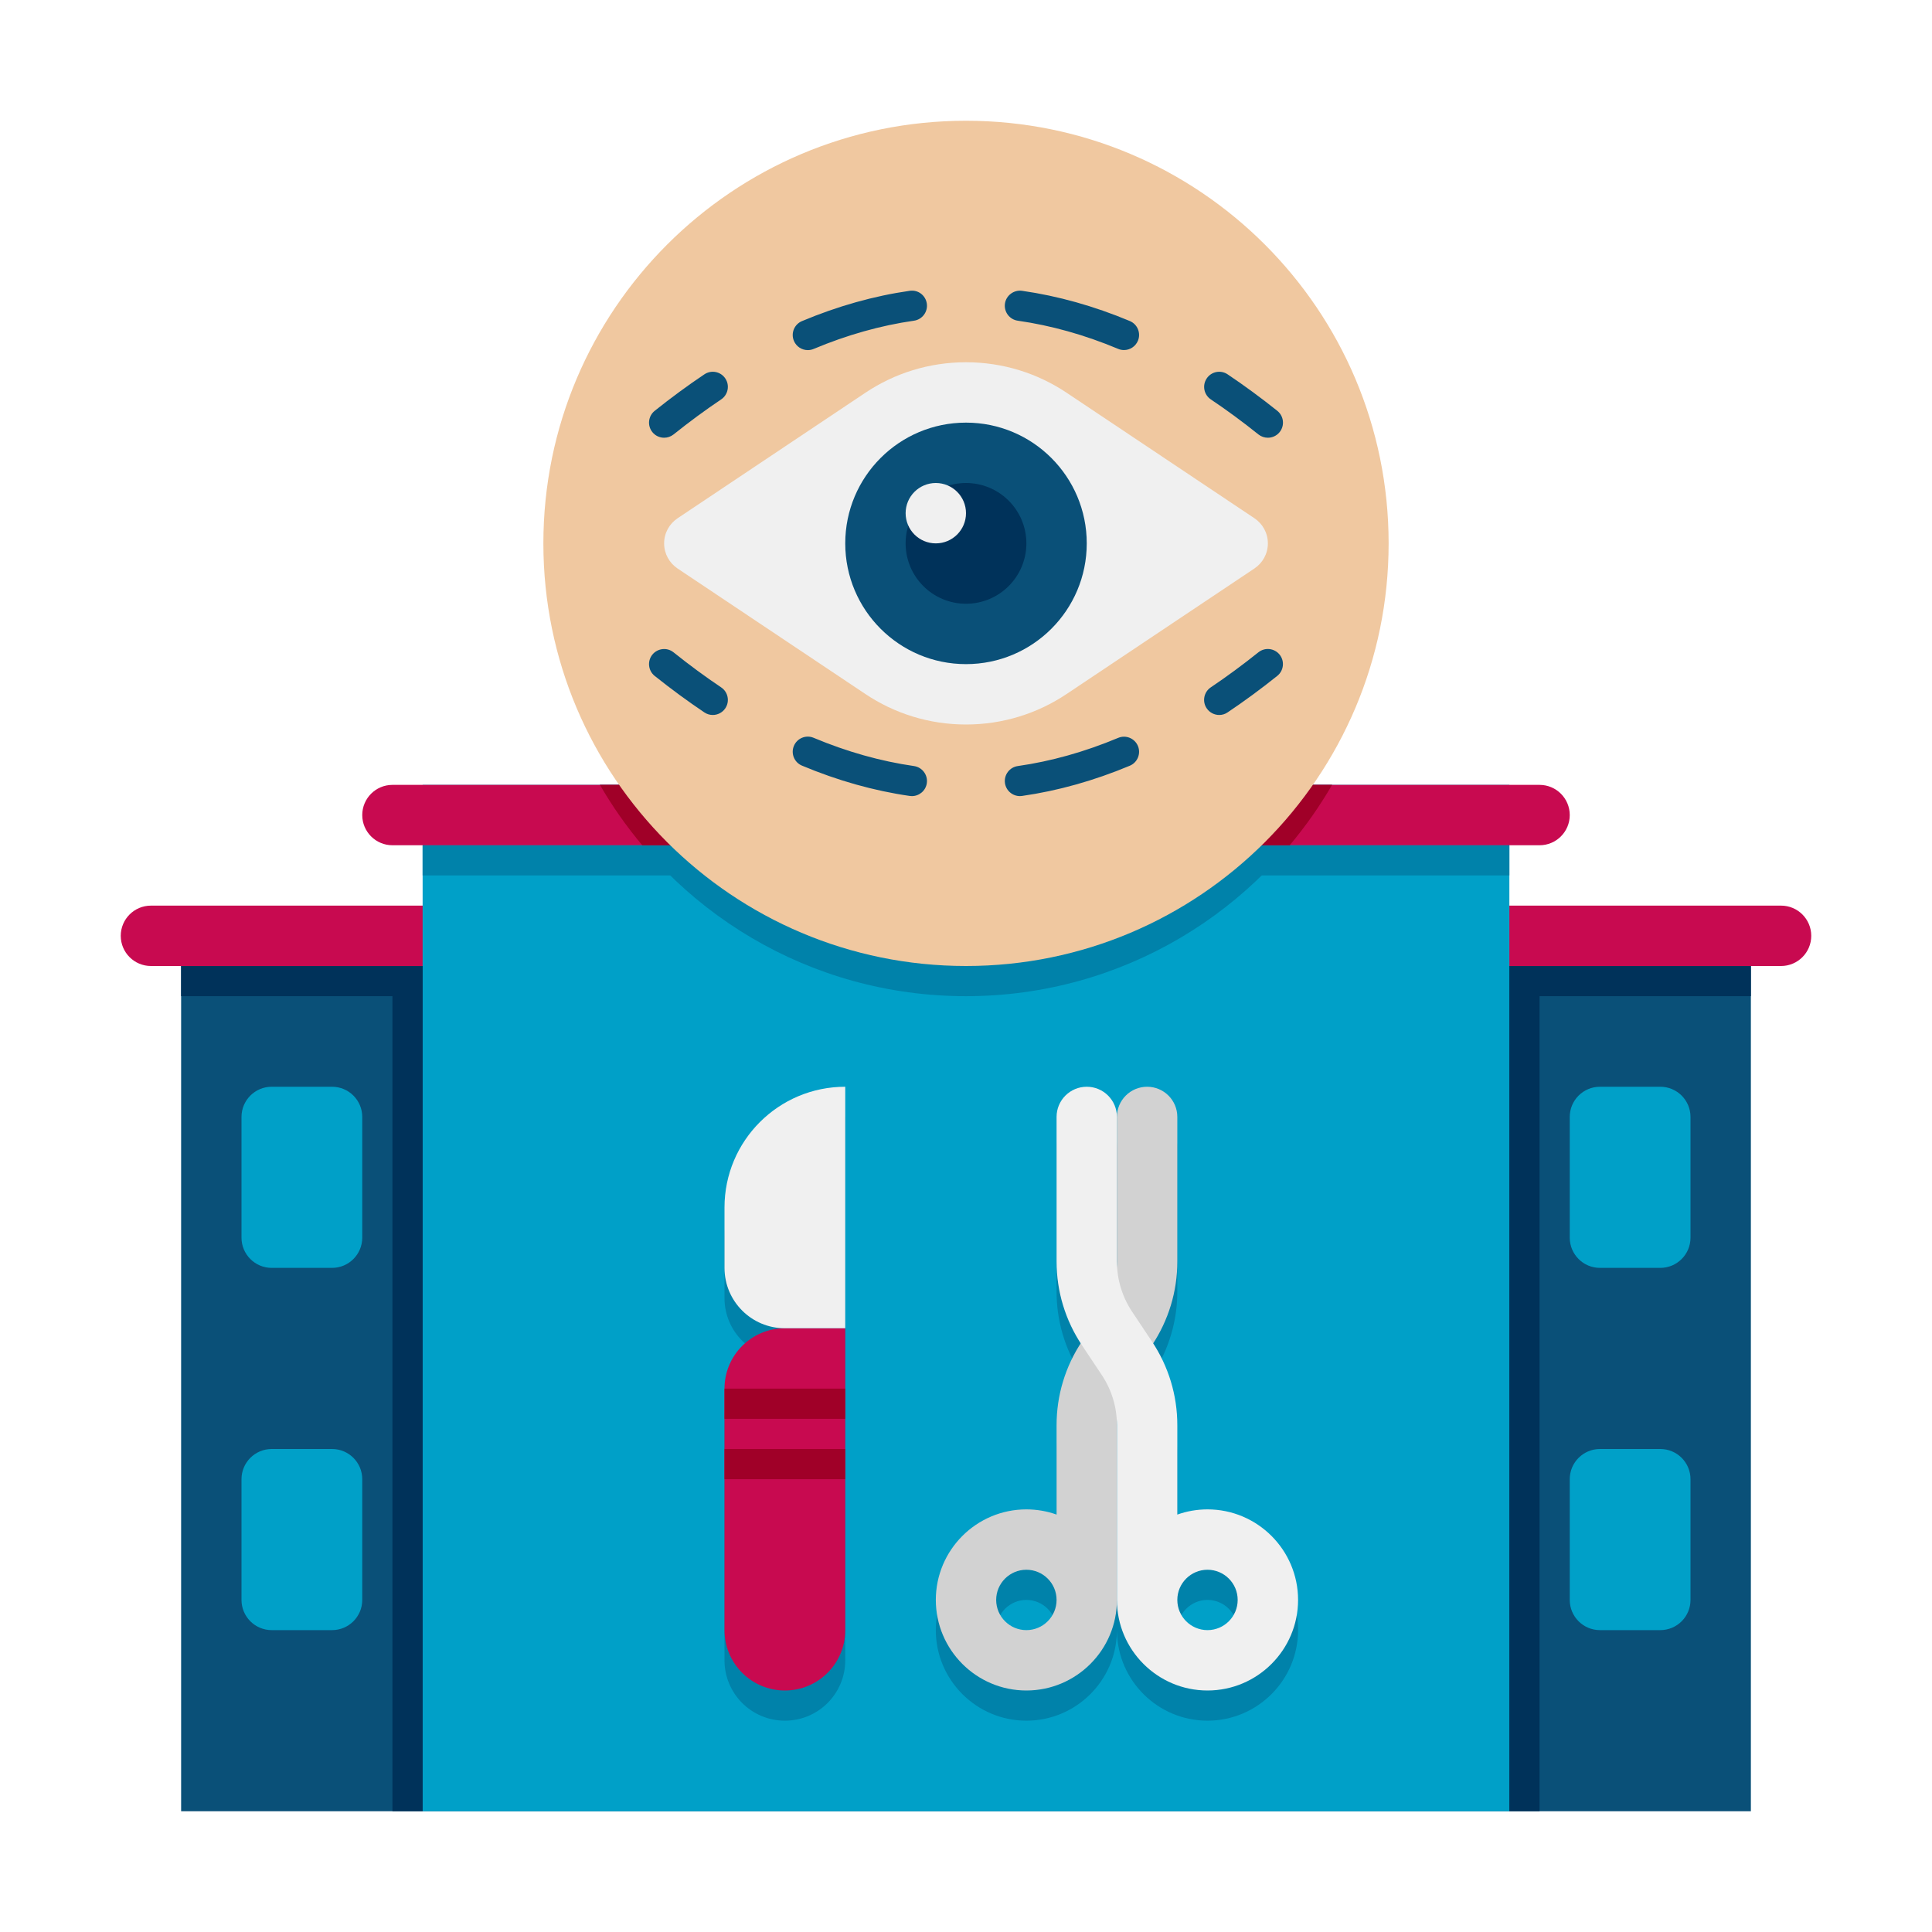<svg width="100" height="100" viewBox="0 0 100 100" fill="none" xmlns="http://www.w3.org/2000/svg">
<path d="M92.188 46.875H7.812C6.95 46.875 6.25 47.575 6.25 48.438C6.25 49.3 6.95 50 7.812 50H92.188C93.05 50 93.75 49.3 93.75 48.438C93.75 47.575 93.05 46.875 92.188 46.875Z" fill="#C80A50"/>
<path d="M9.375 50H90.625V93.75H9.375V50Z" fill="#0A5078"/>
<path d="M21.875 40.625H78.125V93.75H21.875V40.625Z" fill="#00A0C8"/>
<path d="M31.051 40.625C34.834 47.164 41.902 51.562 49.999 51.562C58.096 51.562 65.165 47.164 68.948 40.625H31.051Z" fill="#0082AA"/>
<path d="M21.875 43.75H78.125V45.312H21.875V43.75Z" fill="#0082AA"/>
<path d="M17.188 65.625H14.062C13.2 65.625 12.5 64.925 12.5 64.062V57.812C12.5 56.95 13.2 56.25 14.062 56.25H17.188C18.05 56.25 18.75 56.95 18.75 57.812V64.062C18.75 64.925 18.05 65.625 17.188 65.625Z" fill="#00A0C8"/>
<path d="M17.188 84.375H14.062C13.2 84.375 12.5 83.675 12.5 82.812V76.562C12.5 75.7 13.2 75 14.062 75H17.188C18.05 75 18.75 75.7 18.75 76.562V82.812C18.75 83.675 18.05 84.375 17.188 84.375Z" fill="#00A0C8"/>
<path d="M85.938 65.625H82.812C81.95 65.625 81.25 64.925 81.25 64.062V57.812C81.25 56.95 81.95 56.25 82.812 56.25H85.938C86.8 56.25 87.5 56.95 87.5 57.812V64.062C87.5 64.925 86.8 65.625 85.938 65.625Z" fill="#00A0C8"/>
<path d="M85.938 84.375H82.812C81.95 84.375 81.25 83.675 81.25 82.812V76.562C81.25 75.7 81.95 75 82.812 75H85.938C86.8 75 87.5 75.7 87.5 76.562V82.812C87.5 83.675 86.8 84.375 85.938 84.375Z" fill="#00A0C8"/>
<path d="M79.688 43.75H20.312C19.45 43.75 18.75 43.05 18.75 42.188C18.75 41.325 19.45 40.625 20.312 40.625H79.688C80.55 40.625 81.25 41.325 81.25 42.188C81.25 43.05 80.55 43.75 79.688 43.75Z" fill="#C80A50"/>
<path d="M33.243 43.75H66.755C67.573 42.777 68.307 41.731 68.948 40.625H31.051C31.691 41.731 32.426 42.777 33.243 43.75Z" fill="#A00028"/>
<path d="M9.375 50V51.562H20.312V93.75H21.875V50H9.375Z" fill="#00325A"/>
<path d="M90.625 50H78.125V93.75H79.688V51.562H90.625V50Z" fill="#00325A"/>
<path d="M37.5 64.062V67.188C37.5 68.914 38.898 70.312 40.625 70.312C38.898 70.312 37.5 71.711 37.5 73.438V85.938C37.5 87.664 38.898 89.062 40.625 89.062C42.352 89.062 43.75 87.664 43.75 85.938V57.812C40.298 57.812 37.5 60.611 37.5 64.062Z" fill="#0082AA"/>
<path d="M62.5 79.688C61.952 79.688 61.427 79.783 60.938 79.956V75.33C60.938 73.822 60.505 72.361 59.688 71.094C60.505 69.827 60.938 68.366 60.938 66.858V59.375C60.938 58.513 60.237 57.812 59.375 57.812C58.513 57.812 57.812 58.513 57.812 59.375C57.812 58.513 57.112 57.812 56.25 57.812C55.388 57.812 54.688 58.513 54.688 59.375V66.858C54.688 68.366 55.12 69.827 55.938 71.094C55.12 72.361 54.688 73.822 54.688 75.33V79.956C54.198 79.783 53.673 79.688 53.125 79.688C50.541 79.688 48.438 81.791 48.438 84.375C48.438 86.959 50.541 89.062 53.125 89.062C55.683 89.062 57.767 87.003 57.811 84.456C57.812 84.43 57.812 84.402 57.812 84.375C57.812 84.402 57.812 84.43 57.814 84.456C57.858 87.003 59.942 89.062 62.5 89.062C65.084 89.062 67.188 86.959 67.188 84.375C67.188 81.791 65.084 79.688 62.5 79.688ZM53.125 85.938C52.264 85.938 51.562 85.236 51.562 84.375C51.562 83.514 52.264 82.812 53.125 82.812C53.986 82.812 54.688 83.514 54.688 84.375C54.688 85.236 53.986 85.938 53.125 85.938ZM62.5 85.938C61.639 85.938 60.938 85.236 60.938 84.375C60.938 83.514 61.639 82.812 62.5 82.812C63.361 82.812 64.062 83.514 64.062 84.375C64.062 85.236 63.361 85.938 62.5 85.938Z" fill="#0082AA"/>
<path d="M40.625 87.5C38.898 87.5 37.5 86.102 37.5 84.375V71.875C37.5 70.148 38.898 68.75 40.625 68.75H43.75V84.375C43.75 86.102 42.352 87.5 40.625 87.5Z" fill="#C80A50"/>
<path d="M43.75 68.75H40.625C38.898 68.75 37.5 67.352 37.5 65.625V62.5C37.5 59.048 40.298 56.25 43.75 56.25V68.75Z" fill="#F0F0F0"/>
<path d="M37.5 71.875H43.75V73.438H37.5V71.875Z" fill="#A00028"/>
<path d="M37.5 75H43.75V76.562H37.5V75Z" fill="#A00028"/>
<path d="M59.375 56.25C58.513 56.25 57.812 56.948 57.812 57.812V65.295C57.812 66.223 57.541 67.122 57.025 67.895L56 69.433C55.142 70.722 54.688 72.22 54.688 73.767V78.394C54.198 78.22 53.673 78.125 53.125 78.125C50.541 78.125 48.438 80.228 48.438 82.812C48.438 85.397 50.541 87.5 53.125 87.5C55.709 87.5 57.812 85.397 57.812 82.812V73.767C57.812 72.839 58.084 71.941 58.6 71.167L59.625 69.63C60.483 68.342 60.938 66.844 60.938 65.297V57.812C60.938 56.948 60.237 56.25 59.375 56.25ZM53.125 84.375C52.264 84.375 51.562 83.675 51.562 82.812C51.562 81.95 52.264 81.25 53.125 81.25C53.986 81.25 54.688 81.95 54.688 82.812C54.688 83.675 53.986 84.375 53.125 84.375Z" fill="#D2D2D2"/>
<path d="M62.5 78.125C61.952 78.125 61.427 78.22 60.938 78.394V73.767C60.938 72.22 60.483 70.722 59.625 69.434L58.6 67.897C58.084 67.122 57.812 66.223 57.812 65.295V57.812C57.812 56.948 57.112 56.25 56.25 56.25C55.388 56.25 54.688 56.948 54.688 57.812V65.295C54.688 66.842 55.142 68.341 56 69.628L57.025 71.166C57.541 71.939 57.812 72.838 57.812 73.766V82.812C57.812 85.397 59.916 87.5 62.5 87.5C65.084 87.5 67.188 85.397 67.188 82.812C67.188 80.228 65.084 78.125 62.5 78.125ZM62.5 84.375C61.639 84.375 60.938 83.675 60.938 82.812C60.938 81.95 61.639 81.25 62.5 81.25C63.361 81.25 64.062 81.95 64.062 82.812C64.062 83.675 63.361 84.375 62.5 84.375Z" fill="#F0F0F0"/>
<path d="M50 50C62.081 50 71.875 40.206 71.875 28.125C71.875 16.044 62.081 6.25 50 6.25C37.919 6.25 28.125 16.044 28.125 28.125C28.125 40.206 37.919 50 50 50Z" fill="#F0C8A0"/>
<path d="M65.625 28.125C65.625 27.583 65.348 27.105 64.93 26.825L55.203 20.325C53.714 19.33 51.925 18.75 50 18.75C48.075 18.75 46.286 19.33 44.798 20.325L35.072 26.825C34.652 27.105 34.375 27.583 34.375 28.125C34.375 28.667 34.652 29.145 35.07 29.425L44.797 35.925C46.286 36.92 48.075 37.5 50 37.5C51.925 37.5 53.714 36.92 55.202 35.925L64.928 29.425C65.348 29.145 65.625 28.667 65.625 28.125Z" fill="#F0F0F0"/>
<path d="M50 34.375C53.452 34.375 56.25 31.577 56.25 28.125C56.25 24.673 53.452 21.875 50 21.875C46.548 21.875 43.75 24.673 43.75 28.125C43.75 31.577 46.548 34.375 50 34.375Z" fill="#0A5078"/>
<path d="M50 31.25C51.726 31.25 53.125 29.851 53.125 28.125C53.125 26.399 51.726 25 50 25C48.274 25 46.875 26.399 46.875 28.125C46.875 29.851 48.274 31.25 50 31.25Z" fill="#00325A"/>
<path d="M48.438 28.125C49.3 28.125 50 27.425 50 26.562C50 25.7 49.3 25 48.438 25C47.575 25 46.875 25.7 46.875 26.562C46.875 27.425 47.575 28.125 48.438 28.125Z" fill="#F0F0F0"/>
<path d="M34.375 22.657C34.146 22.657 33.919 22.557 33.764 22.363C33.496 22.026 33.55 21.535 33.886 21.265C34.738 20.584 35.603 19.948 36.458 19.376C36.816 19.134 37.302 19.23 37.541 19.588C37.782 19.946 37.686 20.432 37.328 20.673C36.511 21.221 35.682 21.832 34.863 22.487C34.719 22.601 34.547 22.657 34.375 22.657Z" fill="#0A5078"/>
<path d="M41.813 18.122C41.508 18.122 41.217 17.942 41.092 17.642C40.925 17.245 41.113 16.786 41.511 16.62C43.358 15.845 45.235 15.317 47.088 15.052C47.52 14.988 47.91 15.287 47.972 15.714C48.033 16.141 47.736 16.538 47.31 16.599C45.586 16.845 43.839 17.337 42.114 18.061C42.016 18.103 41.913 18.122 41.813 18.122ZM58.177 18.119C58.077 18.119 57.974 18.1 57.875 18.058C56.149 17.334 54.4 16.844 52.678 16.599C52.252 16.538 51.955 16.142 52.016 15.714C52.077 15.289 52.478 14.994 52.9 15.052C54.753 15.316 56.63 15.842 58.478 16.616C58.877 16.783 59.064 17.241 58.899 17.637C58.772 17.938 58.483 18.119 58.177 18.119Z" fill="#0A5078"/>
<path d="M65.625 22.657C65.454 22.657 65.281 22.601 65.137 22.487C64.32 21.832 63.49 21.221 62.672 20.673C62.314 20.432 62.218 19.948 62.459 19.588C62.698 19.23 63.184 19.134 63.542 19.376C64.395 19.948 65.261 20.584 66.114 21.265C66.45 21.535 66.504 22.026 66.236 22.363C66.081 22.557 65.853 22.657 65.625 22.657Z" fill="#0A5078"/>
<path d="M36.892 37.007C36.742 37.007 36.593 36.965 36.458 36.874C35.605 36.302 34.739 35.666 33.886 34.985C33.55 34.715 33.496 34.224 33.764 33.886C34.036 33.552 34.527 33.494 34.863 33.765C35.68 34.419 36.51 35.03 37.328 35.579C37.686 35.819 37.782 36.304 37.541 36.663C37.391 36.885 37.144 37.007 36.892 37.007Z" fill="#0A5078"/>
<path d="M47.2 41.206C47.164 41.206 47.127 41.204 47.088 41.198C45.235 40.932 43.358 40.404 41.511 39.629C41.113 39.464 40.925 39.004 41.092 38.608C41.258 38.209 41.719 38.02 42.114 38.189C43.839 38.912 45.588 39.404 47.31 39.651C47.736 39.714 48.033 40.109 47.972 40.536C47.917 40.925 47.583 41.206 47.2 41.206ZM52.791 41.206C52.408 41.206 52.074 40.925 52.017 40.536C51.956 40.109 52.253 39.712 52.68 39.651C54.402 39.406 56.15 38.915 57.877 38.192C58.272 38.026 58.731 38.212 58.899 38.612C59.064 39.009 58.877 39.467 58.478 39.634C56.63 40.407 54.753 40.934 52.9 41.198C52.864 41.204 52.828 41.206 52.791 41.206Z" fill="#0A5078"/>
<path d="M63.107 37.007C62.855 37.007 62.609 36.885 62.457 36.661C62.216 36.304 62.312 35.818 62.67 35.577C63.487 35.029 64.316 34.418 65.135 33.763C65.474 33.493 65.963 33.549 66.234 33.885C66.502 34.222 66.448 34.713 66.112 34.983C65.26 35.665 64.395 36.301 63.54 36.873C63.409 36.965 63.257 37.007 63.107 37.007Z" fill="#0A5078"/>
</svg>
